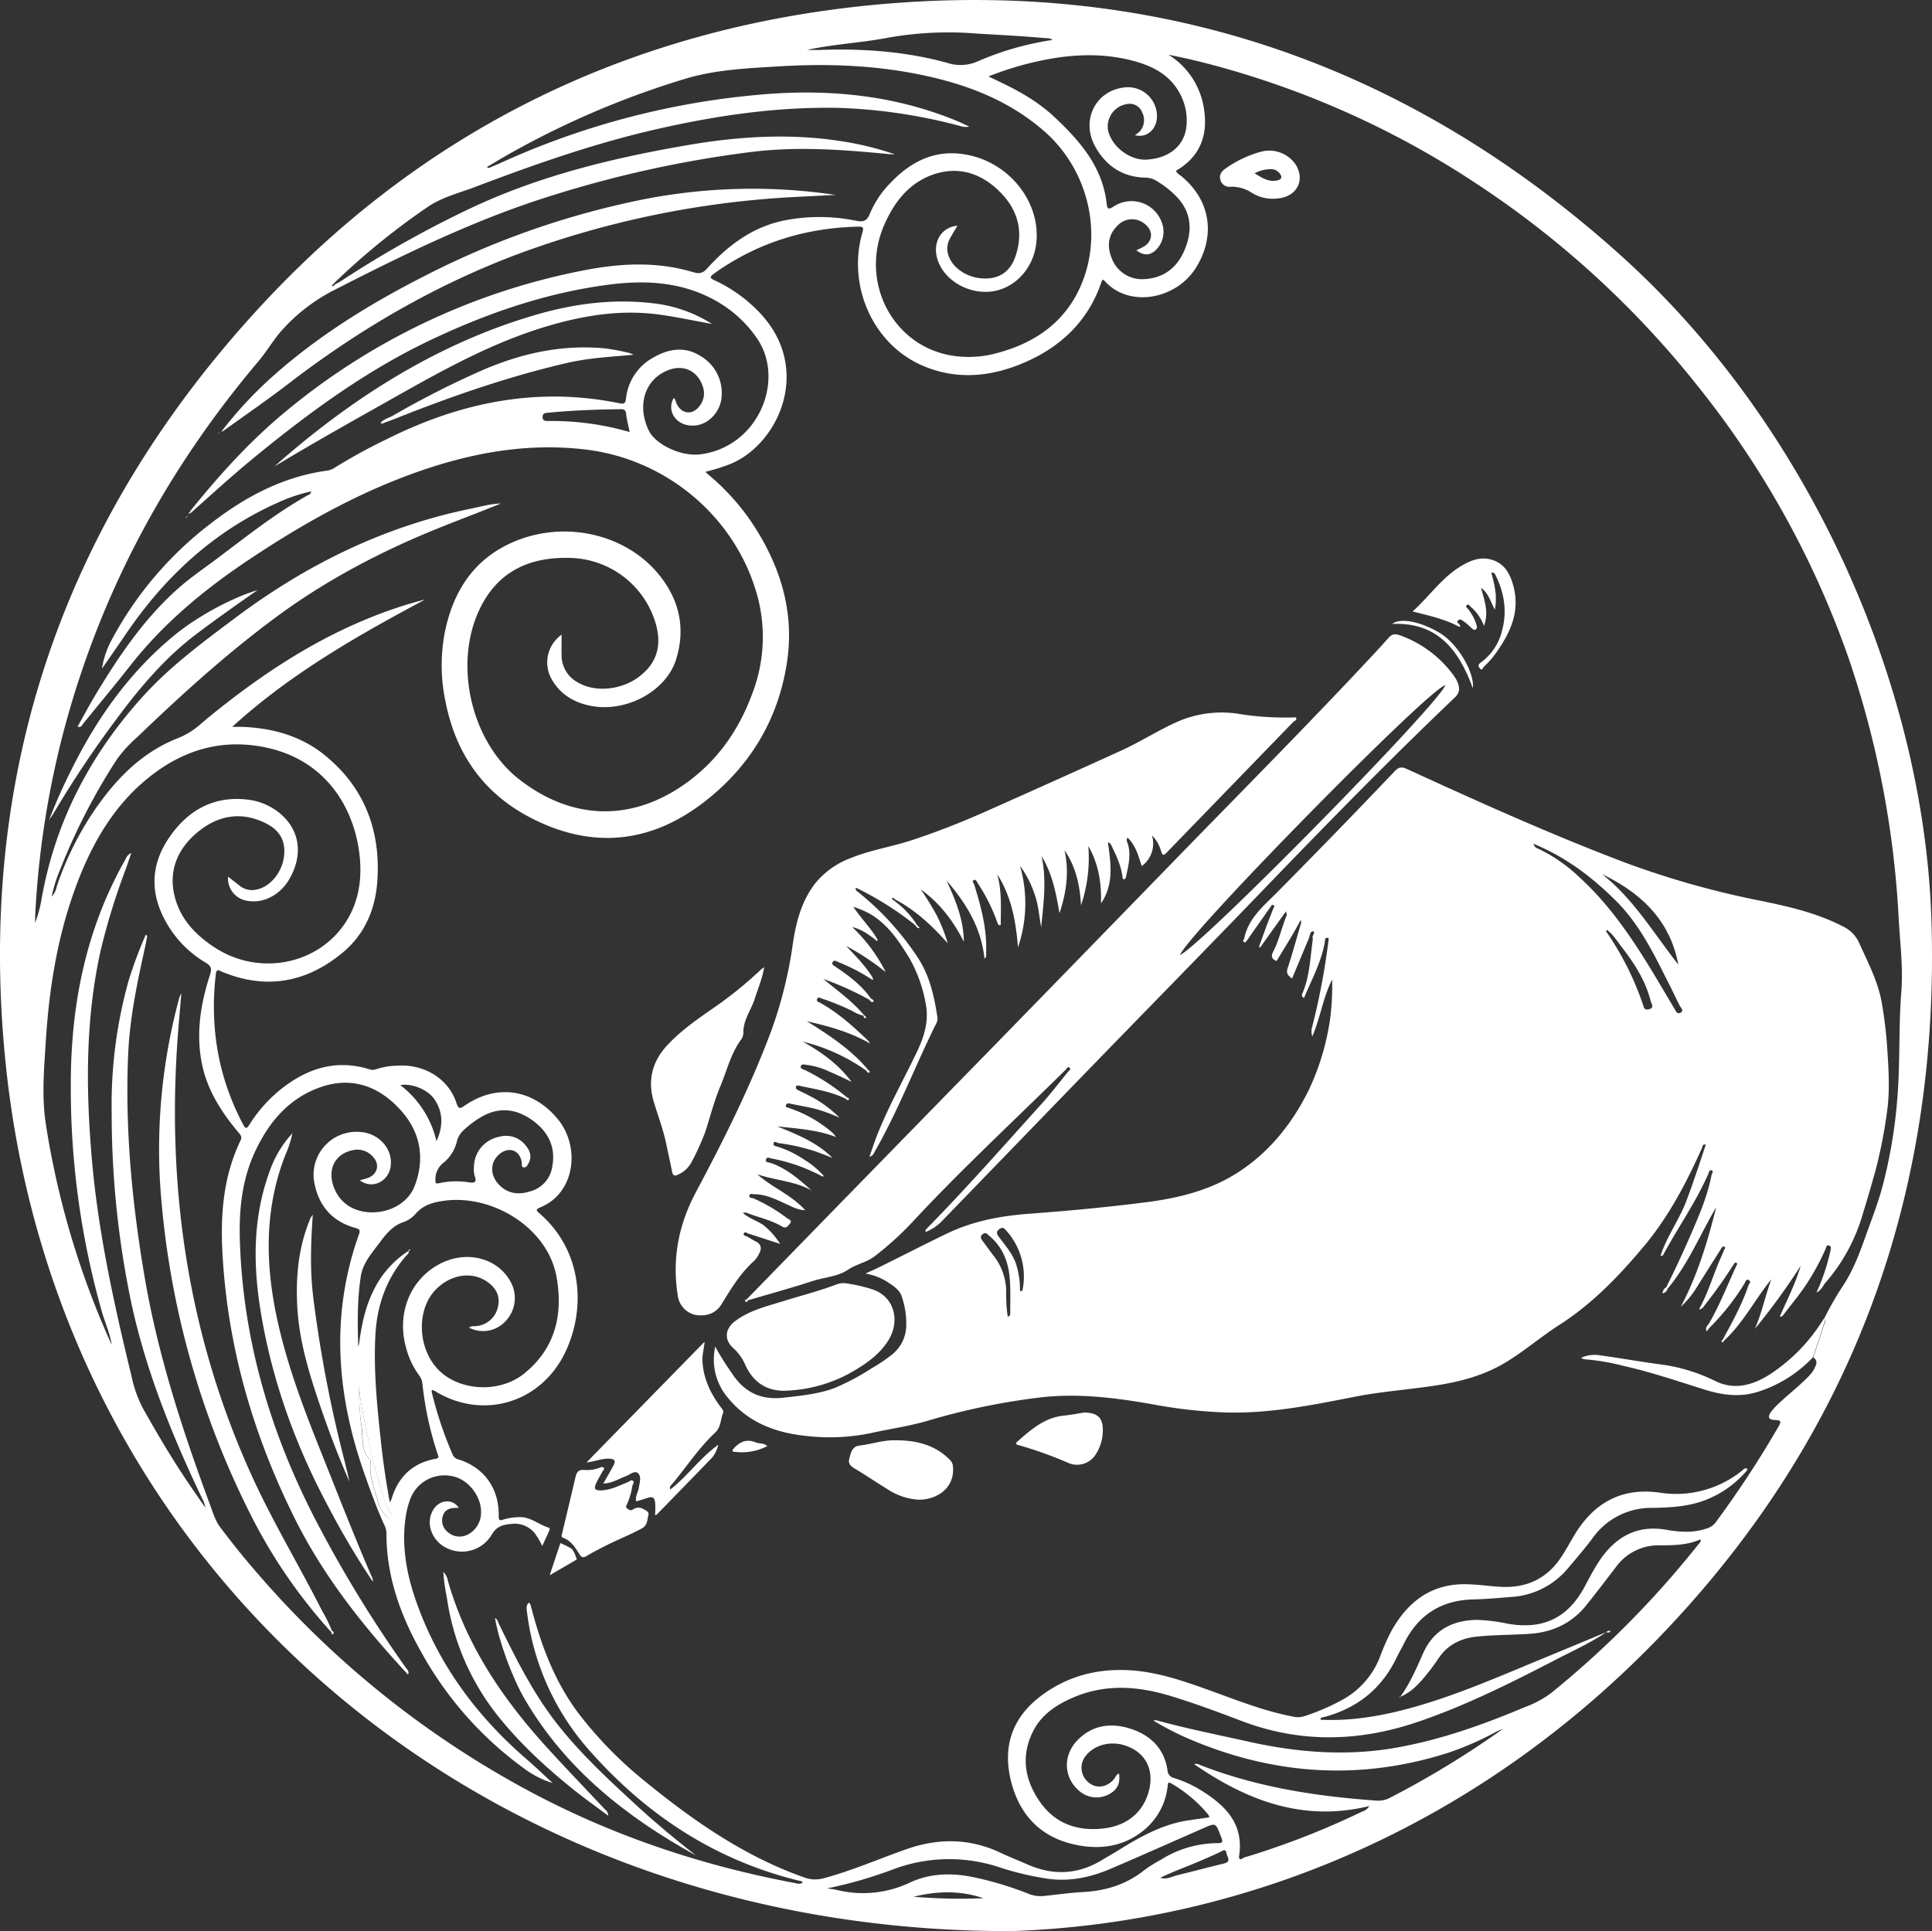 <svg id="Layer_1" class="kiwi" data-name="Layer 1" xmlns="http://www.w3.org/2000/svg" fill="#fff" viewBox="0 0 600.13 599.91">
    <rect x="0" y="0" width="600.13" height="599.91" fill="#333333" stroke="none"/>
    <title>sigla</title>
    <path d="M305.52,600.09C139.8,600.6,9.06,487.53-7.14,330.77c-9.35-90.54,18.21-169.95,80-236.36C125.7,37.67,192.28,6.88,269.41,1.1c86-6.44,161.14,20.9,225.08,78.38,58.92,53,94.3,133.87,96.55,206.75,2.61,84.62-24.18,158.76-82.35,220.26C450.34,568.2,377.07,597.57,305.52,600.09ZM94.15,88.81c.52.53.71,0,1-.3.6-.34,1.23-.65,1.81-1a334.52,334.52,0,0,1,40.12-22.56C159,54.58,182.39,49,206.19,45c15.79-2.62,31.66-3.42,47.56-.75a93.05,93.05,0,0,1,15.31,3.87c-1.29,0-2.55-.14-3.82-.26-13.47-1.29-27-2.16-40.47-.52a351,351,0,0,0-63,13.82c-23.17,7.27-44.92,17.9-66.5,28.93a55.67,55.67,0,0,0-17,13.11c-2.55,3-4.47,6.34-7,9.31-28.13,33.3-48.45,70.78-59.9,112.91a279.76,279.76,0,0,0-9.37,59.44c0,.68,0,1.36,0,2a39.93,39.93,0,0,0,2-7.44c4.25-24.11,15.22-44.95,31.51-62.94,8.42-9.3,18.56-16.8,28.59-24.31,22-16.5,46.22-28.48,73.36-34,3-.62,6.05-1.5,9.2-1.58-5.7,2.33-11.45,4.51-17.16,6.77-18.38,7.25-35.82,16.21-51.82,27.91C62,202.77,47.66,215.76,33.68,229.2a40.37,40.37,0,0,0-6.29,6.87,190.89,190.89,0,0,0-17.57,34.1,44.39,44.39,0,0,0-2.68,8.52,6,6,0,0,0,1.53-3A97.08,97.08,0,0,1,20.35,252C27,242.3,34.92,234.05,46.07,229.6a23.84,23.84,0,0,0,7.33-4.49c1-.85,1.93-1.66,2.92-2.46,14.79-12,30.46-22.59,48.14-29.94a132,132,0,0,1,18.69-6.3c-21.05,11.25-41.76,23-59.94,39.57,1.42,0,2.25,0,3.08,0,9.6.36,18.55,2.88,26,9.07,12.12,10,17.07,23.32,16,38.84-.61,8.8-3.94,16.6-10.86,22.3-11.2,9.24-23.68,11.52-37.31,5.9-.91-.38-1.79-1.16-2,.69-1.92,16.51.73,32.16,8.57,46.88.67,1.25,1.06,1.16,1.79,0a44.48,44.48,0,0,1,9.81-11.07c8.17-6.53,17.17-9.42,27.54-6.24a3,3,0,0,0,2.07,0,21.83,21.83,0,0,1,6.25-1.1c8.58-.69,16.28,4,18.72,11.61.66,2,1.19,1.72,2.6.75,10-6.84,21.2-5.11,28.92,4.28,7,8.56,5.43,23-5.62,27.43-1.6.65-.86,1.15-.09,1.82,13.25,11.46,14.52,29.41,8,43.09-7.58,15.89-25.78,21.25-40.65,12a4,4,0,0,0-.74-.25c-.07.23-.16.38-.14.5a117.73,117.73,0,0,0,6.5,19.5,2.57,2.57,0,0,0,1.82,1.57c8,2.51,12.67,9,12.52,17.57,0,1.18.17,1.57,1.37,1.14a17.25,17.25,0,0,1,4.8-.76c3.65-.24,6.27,2.38,9.5,3.29.11,0,.2.54.11.74-.69,1.58-1.43,3.13-2.26,4.94a21.12,21.12,0,0,0-2.4-4.07,8,8,0,0,0-7.21-2.8c-2.53.21-4.57.74-6.08,3.33a10.7,10.7,0,0,1-13.14,4.53c-5.42-2-7.79-8.28-4.79-12.61,2-2.9,6-3.05,7.69-.22-2.1-.08-4.16.09-4.92,2.42a4.52,4.52,0,0,0,1.42,5,5.54,5.54,0,0,0,6.32.85,7.65,7.65,0,0,0,4.1-6.75c.2-5.09-4-10.42-8.81-11.35a11.32,11.32,0,0,0-13.18,7.1,27,27,0,0,0-1.39,5.33c-1.35,9,.19,17.67,3.12,26.11,6.82,19.6,18.69,35.73,34.3,49.25,2.81,2.42,5.48,5,8.22,7.51a28.4,28.4,0,0,1-8.49-4.24,111,111,0,0,1-32.21-36.19c-6.54-11.55-11-23.76-10.93-37.26a6.78,6.78,0,0,0-.83-2.83c-2.32-5.17-4.23-10.49-6.11-15.84-8.61-24.58-10.49-49.3-1.56-74.24.53-1.47-.31-1.62-1.34-1.91-6.86-1.94-11-6.57-12.45-13.42a13.34,13.34,0,0,1,14.27-16.33c5.49.41,9.8,5,9.36,10.11a6.45,6.45,0,0,1-3.66,5.61,5.65,5.65,0,0,1-5.94-.72c.92-.26,1.67-.43,2.39-.69,3.18-1.13,3.92-4.31,1.57-6.73a6.42,6.42,0,0,0-6.41-1.88c-5.2,1.19-7.58,5.71-5.8,11,1.7,5.05,5.84,8,11.43,8.25,6.17.24,11.88-3,13.87-8.26,3.27-8.67,1.7-16.77-4.43-23.53-6.44-7.11-14.64-10.38-24.16-7.31C81,341,74.46,348.79,70.09,358.41c-3.85,8.49-4.77,17.59-4.51,26.79.88,30.4,9.11,58.89,22.86,85.86a388.33,388.33,0,0,0,28.65,47.14c.43.61,1.2,1.16.73,2.22l-1.65-1.81c-13-14.16-24.81-29.25-33.46-46.57-13.08-26.23-21.08-53.85-22.56-83.21-.6-11.85.41-23.5,5.67-34.4.53-1.12,0-1.66-.61-2.38-5.54-6.58-10.07-13.7-11.59-22.35-1.6-9.09-.15-17.92,2.65-26.56.58-1.79.6-2.79-1.25-3.88a33.73,33.73,0,0,1-12.24-12.41c-5.15-9-5-17.92.83-26.44,5.9-8.71,14.18-13.2,24.86-11.77,9.62,1.29,19.84,10.86,12.8,24.09C78.43,278.06,73,281,67.81,280a7,7,0,0,1-5.89-7.47c1.3,1,2.57,2,3.86,3a6.14,6.14,0,0,0,5.27.92c4-.91,7.5-5.14,8.2-9.9s-1-8.17-5.2-10.4c-7.27-3.82-14.38-3-20.73,1.86s-10,11.68-8.11,20.08c1.59,7.25,6.38,12.35,12.4,16.33,13.63,9,31.92,5.66,40.67-7.48,4.35-6.55,5.36-13.92,4.43-21.59-1.73-14.19-10.37-29.24-29.5-33.06C58.45,229.36,45.91,234,35,243.64c-10,8.9-16.19,20.45-20.69,32.89-5.51,15.22-8,31.06-9,47.16-.54,8.54-1.32,17.17,0,25.64A264,264,0,0,0,25.79,418c-.55-3.53-2-6.75-3-10.11a254.28,254.28,0,0,1-9.72-70.22c-.07-24.91,4.56-48.69,17-70.56a3.23,3.23,0,0,1,1.79-1.93c-.61,1.78-1.11,3.28-1.64,4.77a210.21,210.21,0,0,0-7.84,25.34c-4.82,21.59-4.64,43.44-2.74,65.29,2,22.7,6.89,44.89,12.27,67a38.74,38.74,0,0,0,3.51,10c4.29,7.66,8.75,15.22,13.63,22.51,1.91,2.85,3.88,5.65,5.83,8.47a9.16,9.16,0,0,0-.92-2.67c-9.29-19.46-17.39-39.38-22-60.52a286.75,286.75,0,0,1-6.19-59.45A143,143,0,0,1,31,304.94a132.65,132.65,0,0,1,5.37-14.41c.26.24.45.34.44.41-.19,1.09-.39,2.19-.63,3.27-2.44,11.07-4.8,22.14-5.29,33.52-1,23,1.18,45.84,5,68.49,4.11,24.51,11.79,48.08,20.4,71.34.91,2.45,1.62,5,3.24,7.12Q65,482,71,488.89a296.11,296.11,0,0,0,80.6,65.61c27.16,15.12,56.15,25,86.63,30.71a2.7,2.7,0,0,0,2.17-.14c-.27-.62-.75-.54-1.12-.63-25.67-6.29-46.76-20-64.28-39.54a79.15,79.15,0,0,1-20.23-44c-.12-1-.35-2,.63-2.89a3.93,3.93,0,0,1,.45.7c.18.54.32,1.09.46,1.63,3.1,11.65,7.34,22.76,14.74,32.46a125,125,0,0,0,20.68,21c14.94,12.17,30.65,23.07,49,29.56a9.8,9.8,0,0,0,6.15.33c8.85-2.36,17.22-6.06,25.83-9.07,10-3.48,19.7-3.38,29.31,1.2,2.62,1.25,5.34,2.28,8,3.47,8,3.59,15.79,3.33,23.35-1.27,1.63-1,3.31-1.91,4.93-2.92,6.82-4.25,13.77-8.18,21.88-9.41,2.16-.32,4.32-.62,6.53-.93a3,3,0,0,0-.21-.73A42.75,42.75,0,0,0,355,554.27c-1.33-.81-1.14.29-1.24,1a20.51,20.51,0,0,1-6.55,12.77c-6.11,5.46-13.4,6.85-21.22,5.39-11.18-2.08-18.11-9-20.85-19.87s.41-19.91,9.44-26.65c8.16-6.09,17.5-8.46,27.59-7.84,8.58.53,16.61,3.34,24.62,6.22,8.45,3.05,16.8,6.4,25.67,8.11a6.83,6.83,0,0,0,3.56,0,67.78,67.78,0,0,0,12.07-5.19,25.74,25.74,0,0,0,11.57-13.11,68.37,68.37,0,0,1,3.67-8.35c5.08-9,12.31-14.61,23.18-14.42,3.55.06,7.05.59,10.58.8,8.3.5,14.76-2.64,19.24-9.67,1.29-2,2.46-4.14,3.69-6.21,6-10.13,14.72-15.08,26.62-13.37A32.64,32.64,0,0,0,532,457.21c.51-.38.94-1.13,1.8-.8,0,.17.07.32,0,.43a2,2,0,0,1-.38.5,32,32,0,0,1-13.55,9.19c-5,1.72-10.28,2-15.51,2.08a22.33,22.33,0,0,0-18.58,9.4c-2.38,3.17-4.95,6.19-7.52,9.21a24.88,24.88,0,0,1-17.65,9.06c-3.95.31-7.9.68-11.86.77-9.95.23-17.09,4.76-21.53,13.64-.72,1.45-1.56,2.86-2.26,4.32-4.6,9.7-12.18,15.78-22.48,18.56-.46.12-1.19,0-1.23.86,10.48.49,20.59-1.45,30.56-4.37,12.73-3.73,24.86-9,37.1-14.08,7.05-2.89,14.07-5.83,21.11-8.75h0c-4.73,3.23-9.95,5.59-15,8.2-14.15,7.31-28.34,14.5-43.48,19.65-18.35,6.25-36.57,6.66-54.85-.29-7.34-2.79-14.7-5.54-22.23-7.81-10.11-3.05-20.16-3.72-30.1.58-5.18,2.23-9.8,5.3-12.39,10.48-3.79,7.55-2.65,14.93,2,21.69,4.78,7,11.83,9.44,20,8.46,7.71-.92,12.77-5.6,14.2-12.59,1.29-6.34-1.75-11.42-7.94-13.27-4.59-1.37-9.53.08-12.06,3.53a5.86,5.86,0,0,0,1.35,8.28c2.36,1.81,5.64,1.2,7.67-1.37.43-.54.62-1.38,1.5-1.6.4,3.16-.54,5-3.14,6.42a8.17,8.17,0,0,1-9.3-1.11c-4.79-4.09-5.06-10.92-.52-15.64s10.35-5.59,16.45-3.64c6.25,2,10.48,6.08,11.55,12.81a2.6,2.6,0,0,0,2,2.52,36.27,36.27,0,0,1,8.48,3.86c7.48,4.64,13.24,10.33,11.79,20.21-.16,1.12.2,1.5,1.27.79a4.22,4.22,0,0,1,1.19-.43,250.35,250.35,0,0,0,35.73-14,3.67,3.67,0,0,0,2.22-1.71c-20.55,5-37.92-1.69-54.39-13a1.9,1.9,0,0,1,1.69.18c17.65,6.93,36.12,9.79,54.91,11.12a7.63,7.63,0,0,0,4.27-.9A287.09,287.09,0,0,0,458.31,537V537l0,.09c-.9.39-1.83.73-2.7,1.19a92.11,92.11,0,0,1-14.77,6.44c-26.64,8.49-52.86,7-78.64-3.59a91.69,91.69,0,0,1-12.84-6.44,1.71,1.71,0,0,1,1-.07c9.42,2.58,19,4.49,28.52,6.61,15.21,3.39,30.5,4.6,45.93,1.87,14-2.47,27.19-7.22,40.19-12.7a31.58,31.58,0,0,0,7.82-4.2,296.94,296.94,0,0,0,45.91-46.37c.28-.35.79-.62.56-1.44-4.12,1.85-8.52,1.84-12.89,1.86a16.24,16.24,0,0,0-13.33,6.7c-3.09,4-6.1,8-9.24,11.9-4.57,5.7-10.62,8.46-17.86,8.91-5.37.33-10.75.29-16.11.84-5,.51-9.07,2.48-11.93,6.75a69.29,69.29,0,0,1-4.19,5.61c-2.15,2.61-4.47,5-7.7,6.35l0,0c3-4.13,5-8.79,7.06-13.45,3.17-7.2,9.06-10.35,16.76-10.45a53.5,53.5,0,0,1,9.68,1.21c11,1.89,18.71-1.92,23.89-11.74,1.29-2.44,2.58-4.89,4.06-7.21,5-7.78,11.71-11.91,21.28-10.24,4.14.72,8.3,1,12.39-.4a5.31,5.31,0,0,0,2.77-1.82,312.36,312.36,0,0,0,19.68-30c1-1.66.34-1.84-1.12-1.89-7.65-.26,9.83-11.18,12.06-15.76.53-1.09,1.51-2.59-.24-3.7,1.12-3.33,2.27-6.65,3.32-10,.18-.56.92-1.25,0-1.88a99.09,99.09,0,0,1,5.43-9.6c3.24-4.71,5.34-10,7.28-15.47s4.09-10.87,5.57-16.45a155.64,155.64,0,0,0,4.63-28.4c.78-10.58.3-21.2,1.14-31.79.59-7.52-.38-15-.81-22.56A297.87,297.87,0,0,0,565.43,205a285.39,285.39,0,0,0-47.07-85,293.88,293.88,0,0,0-69-63,278.19,278.19,0,0,0-81.13-36.52c-2.39-.64-4.8-1.24-7.21-1.81s-4.65-1-7-1.53A24,24,0,0,1,365.2,35c1,7.9-1.81,14.16-8.83,18.22.34.85,1,1.16,1.55,1.59,9.13,7.4,10.89,18.48,4.69,28.48S341.51,96,334,87.2c-.07-.08-.26-.06-.43-.09a2.62,2.62,0,0,0-.3.51c-4,12-12.37,20.12-23.79,25.09-10.39,4.52-21.1,5.64-31.76,1.08-15.4-6.59-23.52-24.7-18.78-41.3.4-1.38.48-2-1.32-1.91-16.38.39-31.35,5-44.73,14.57-1.34,1-1.47,1.36.16,2.11a45.5,45.5,0,0,1,13.75,9.79c16.79,17.31,6.4,40.81-8.64,47.18a59.14,59.14,0,0,1-8,2.52c.5.44.8.72,1.11,1a71.05,71.05,0,0,1,15.17,17.62c7.66,12.56,11.36,26.07,9.06,40.79-2.8,18-11.79,32.58-26.14,43.5-16.56,12.6-34.59,14.25-53.24,4.67-14.73-7.57-23.38-19.78-26.61-36a54,54,0,0,1,0-22.95c3-13.21,10.18-23,23.35-27.75,15.26-5.47,32.87-1.11,42.78,10.91,6.4,7.77,8.5,16.71,5.46,26.47-3.11,10-15.7,16.66-26.68,14.41-5.18-1.06-9.34-3.6-12-8.28a10.54,10.54,0,0,1,3.11-13.79c0,2.36-.07,4.52,0,6.68a9.47,9.47,0,0,0,5,8.12c5.44,3.27,13.84,2.41,19.38-2,5.29-4.17,6.85-9.59,4.77-16.55a28.35,28.35,0,0,0-26.87-20.11c-11.36-.25-20.92,3.52-26.75,14-9.63,17.26-4.2,42.9,11.55,55,16,12.31,34.06,13,50.59,1.67,10.22-7,17.19-16.71,21.48-28.31a49,49,0,0,0,1.81-30c-6.44-24.49-27.86-42.9-53.31-46-16.35-2-32.2.39-47.73,5.34-20.4,6.52-38.92,16.78-56.67,28.6-13.88,9.24-26.61,19.69-37,32.86C27,212.76,21.93,218.8,17,224.89c-.43.53-.71,1.45-1.82,1,1.87-3.32,3.61-6.61,5.53-9.8,7.22-12,15-23.55,25.51-32.93,4-3.58,8.49-6.59,12.78-9.83,9-6.78,17.8-13.75,27.64-19.28.43-.23,1-.34,1.08-1.21a50.2,50.2,0,0,0-9.94,3.3c-20,8.83-35.42,23.06-47.6,41-2.44,3.6-4.94,7.17-7.42,10.75a27.35,27.35,0,0,1,3.16-9.21A111.41,111.41,0,0,1,56.2,163.07c10.87-8.47,22.74-14.85,36.64-16.72a6,6,0,0,0,2.51-1.08,177.39,177.39,0,0,1,16-8.73c22.9-11.44,46.8-16.31,72.24-11.07,1.49.31,1.78-.15,1.95-1.51a16.4,16.4,0,0,1,8.53-12.74c4.77-2.74,9.8-3.53,14.68-.4a13.27,13.27,0,0,1,6.48,12.57c-.28,4.74-4.18,8.83-8.64,9-5.56.21-8.53-4.6-6.24-8.56.64.44.64,1.22.93,1.81,1.61,3.25,4.94,3.56,7.12.64a6.3,6.3,0,0,0,1-6c-1.6-4.91-6-7-10.79-5.1-7.31,2.85-9.74,11-6,18.74,2,4.2,9.92,8.23,16.22,7.37,17.94-2.44,26.3-23.21,17.33-36.11A37.88,37.88,0,0,0,214,93.93c-10.69-6.22-22.3-6.87-34.18-5.28-19.55,2.6-37.94,9-55.67,17.48-19,9.11-35.95,21.41-52.25,34.65-7.42,6-14.5,12.42-21.61,18.8a1.88,1.88,0,0,0-.25-.24,2.05,2.05,0,0,1,.26-.56C58.92,148.1,68.1,137.87,78.64,129A206.17,206.17,0,0,1,171,84.44c11.81-2.44,23.73-3.25,35.52.32,2,.59,3,.16,4.29-1.27,6.54-7.22,14.12-12.85,23.93-14.84a56.67,56.67,0,0,1,22.36.12c2.32.45,3.33-.06,4.2-2.23a30,30,0,0,1,6.18-9.34c6.73-7.15,14.65-11,24.73-8.79,12.78,2.79,22,14.68,20.8,27-.76,8-6.65,14.47-14.07,15.33s-15.06-3.85-16.79-10.46c-1.34-5.1,1.41-9.52,6.33-10-.78,1.33-1.54,2.58-2.26,3.87a6.51,6.51,0,0,0-.31,5.92c1.6,3.89,6.31,6.67,11.24,6.62,4.53,0,7.73-2.26,9.3-6.72,2.61-7.47,1-14.21-4.39-19.81s-12.22-8.39-20.06-6.1c-8.05,2.36-12.92,8.44-16.18,15.81-7.86,17.79,2.5,37.8,21.05,40.79a33,33,0,0,0,13.69-.74c11.1-2.92,20.21-8.73,25.43-19.23,8.25-16.59,3.59-37.49-10.66-49.86-9.14-7.93-19.82-12.79-31.38-15.83-16.67-4.39-33.66-5.25-50.79-4.22-9.74.59-19.6,1-29,3.8A269.92,269.92,0,0,0,147,49.28c-1.53.88-3,1.81-4.71,2.81.42.16.58.29.67.25,1.15-.48,2.31-1,3.45-1.47a245.35,245.35,0,0,1,79.85-21.22c21.31-2,42.13-.14,62.11,8.11,1.28.53,2.52,1.15,3.78,1.73a4.86,4.86,0,0,1-2.5-.09,167,167,0,0,0-37.9-5.71c-19.66-.42-39,2.5-58,6.91C174.84,45,156.63,51.44,138.56,58.29c-4.83,1.83-10,3.1-14.28,5.94A220.18,220.18,0,0,0,94.83,88.17l-.63.68-.26.23.27,0Zm23.84,300h0c.24.79-.45,1.14-.83,1.57-6.12,7.09-9,15.38-9.48,24.67-.57,10.79.5,21.48,1.64,32.17.68,6.5,1.62,13,2.83,19.63a5.26,5.26,0,0,0,.46-.74c2.06-7,6.51-11.45,13.82-12.75,1.19-.21.8-.84.57-1.54A103.47,103.47,0,0,1,122.29,430a4.89,4.89,0,0,0-1-2.52,25.28,25.28,0,0,1-4.06-8.58c-3.1-10.91,1.48-21.79,11.12-26.41,8.37-4,17.86-1.2,21.61,6.41a10.39,10.39,0,0,1-2.07,11.94,9.41,9.41,0,0,1-11.11,1.77c.67-.58,1.48-.37,2.2-.47a7.53,7.53,0,0,0,6.79-6.08c.72-3.08-.47-5.74-3.46-7.77-4.64-3.14-10.91-2.27-15.53,2.16-6.28,6-6.2,18,.17,24.93s19.19,7.81,27,1.46c9.58-7.76,12.12-18.26,10-30-2.76-15.36-20-25.65-34.8-23.65-3.42.46-6.61,1.27-9,4.11a8.71,8.71,0,0,1-3.65,2.48c-3.24,1.09-5.29,3.47-7.17,6-2.46,3.35-5.49,6.6-6.15,10.76-1.13,7.22-1.06,14.57-.82,21.89a2.78,2.78,0,0,0,.28-1c.74-5.42,1.79-10.76,4.17-15.73A30.34,30.34,0,0,1,118,388.76ZM344.07,77.93l1.72-.84c3.48-1.66,3.8-5.29.65-7.54a6.12,6.12,0,0,0-8.28.77c-2.72,2.63-3.34,6.13-1.78,10a10,10,0,0,0,9.73,6.58c6.35-.19,10.64-3.52,13-9.23s2.15-11.34-2.35-16.19a29.72,29.72,0,0,0-6.47-5.13,6.55,6.55,0,0,0-3.4-1c-7-.13-12.14-3.53-15.52-9.49-4.7-8.26,0-17.66,9.19-18.55a9,9,0,0,1,9.86,9.83c-.43,3.57-3.43,6-6.83,5a7.94,7.94,0,0,0,1.67-1.28,5.39,5.39,0,0,0,.6-5.81,4.16,4.16,0,0,0-3.8-2.64,7.08,7.08,0,0,0-6.81,8.17c1.13,5.17,6.84,9.51,12.07,9.17,7.22-.47,11.85-4.49,12.34-10.74a17.58,17.58,0,0,0-2.2-10c-3.3-6-9-8.61-15.24-10.16-10-2.47-19.94-1.69-29.85.6a99.83,99.83,0,0,0-14.24,4.46c1.25.61,2.11,1,3,1.45,6.39,3,12.49,6.44,17.62,11.29C326.56,44,333.52,52,334.82,63.27c.2,1.74.43,2.18,2.19,1.06a10,10,0,0,1,15.12,5.44,7.92,7.92,0,0,1-2.28,8.32C348.08,79.57,346.29,79.58,344.07,77.93ZM248,586.82c.95.15,1.92.23,2.86.45A34,34,0,0,0,273.75,585c6.13-2.85,12.7-3.06,19.35-1.73a101.51,101.51,0,0,1,17.27,5.16,10.3,10.3,0,0,0,5,.75c4.08-.44,8.16-1,12.25-1.23,7.05-.39,13.43-2.39,19-6.86a42.47,42.47,0,0,1,5-3.13,33.37,33.37,0,0,1,16.85-5.18c2.64,0,2.64-.07,1.7-2.51-1.47-3.8-1.48-3.81-5.12-2.22-9.66,4.23-19.28,8.54-29,12.69-6.41,2.74-13.08,4.12-20.1,3a93.25,93.25,0,0,1-14-3.33,49.43,49.43,0,0,0-33.48.51A132.8,132.8,0,0,1,248,586.82ZM138.26,363.23a17.81,17.81,0,0,1,.2-2.19,9.64,9.64,0,0,1,7.61-7.7,7.75,7.75,0,0,1,8.37,2.77c1.28,1.57,1.9,3.34.89,5.31-.35.68-.77,1.57-1.65,1.4-.71-.14-.44-1.07-.54-1.66-.63-3.63-3.88-4.86-6.78-2.56-3.27,2.6-3.19,7.06.26,10.14,2.78,2.48,6,2.57,9.36,1.48a9.33,9.33,0,0,0,6.64-7.57c1.16-6.1-1.2-10.83-6.05-14.37s-10.19-4.38-15.7-1.28a30.35,30.35,0,0,0-5.63,4.14,7.16,7.16,0,0,0-2.21,3.5,12.33,12.33,0,0,1-4,6.61,6.45,6.45,0,0,0-2.7,5.39c0,1.22.15,1.31,1.17,1.09a25.42,25.42,0,0,1,9.28-.25c1.92.3,2.43-.18,1.73-2A8.87,8.87,0,0,1,138.26,363.23ZM241.72,15.68c1.41,0,2.83.05,4.24,0,13.29-.47,26.45.48,39.3,4a13.13,13.13,0,0,0,9.66-.51,92.41,92.41,0,0,1,23.14-6.6,3.39,3.39,0,0,0-2.16-.54c-7.1-.65-14.24-1-21.35-1.43a107.61,107.61,0,0,0-27.62,1.28C258.63,13.49,250.1,13.85,241.72,15.68ZM186.67,134.39c-.42-2.09-.91-3.85-1.1-5.64-.14-1.26-.7-1.47-1.78-1.46-7.55.09-15.09.38-22.61,1.12-.81.08-1.53.13-1.55,1.26,0,1.31.84,1.29,1.7,1.29A86.88,86.88,0,0,1,186.67,134.39Zm-60,220.27c2-4.41,2.17-8.75-.57-12.87-2-3.07-6.92-5.11-10.7-4.53A30.5,30.5,0,0,1,126.65,354.66Zm-24.23,75.63c.27,4.26.26,8.57.9,12.77.56,3.58-.33,7.6,2.66,10.61.19.19.14.68.11,1-.36,4.2,1.23,8.05,2.35,11.95a10.57,10.57,0,0,0,2.58,4.54c.29.29.58.75,1,.56s.29-.86.35-1.32c.15-1-1-1.24-1.28-2.07-1.68-5.89-3.7-11.72-5-17.7C104.74,444,103.27,437.21,102.42,430.29ZM351.49,583.5c2.08.67,3.61-.37,5.24-.76,4.86-1.18,9.69-2.48,14.55-3.65,2.38-.58,1-2,.8-3.11-.27-1.73-1.27-.78-2-.45-4.28,2-8.63,3.82-13,5.54C355.24,581.78,353.48,582.62,351.49,583.5Zm-54.94,6.38c-7.19-2.47-14.43-2.26-21.69-.46A174.45,174.45,0,0,0,296.55,589.88Z"
          transform="translate(8.92 -0.17)"/>
    <path d="M554.23,421.82a40,40,0,0,1-17.31,10.8c-5.51,1.69-10.91.93-16.2-.71-8.44-2.63-16.8-5.51-25.44-7.43a67.37,67.37,0,0,0-11.64-2,3.08,3.08,0,0,1-1.43-.48,10,10,0,0,1,6-.76c6.49.88,12.95,2.07,19.44,2.9a54,54,0,0,1,16.39,5.14c6.11,2.91,11.79,1.09,17.1-2.33a54.66,54.66,0,0,0,16.41-17.06c.89.63.15,1.32,0,1.88C556.5,415.17,555.35,418.49,554.23,421.82Z"
          transform="translate(8.92 -0.17)"/>
    <path d="M102.42,430.29c.85,6.92,2.32,13.66,3.75,20.37,1.27,6,3.29,11.81,5,17.7.24.83,1.43,1,1.28,2.07-.06.46.24,1.07-.35,1.32s-.76-.27-1-.56a10.57,10.57,0,0,1-2.58-4.54c-1.12-3.9-2.71-7.75-2.35-11.95,0-.35.08-.84-.11-1-3-3-2.1-7-2.66-10.61C102.68,438.86,102.69,434.55,102.42,430.29Z"
          transform="translate(8.92 -0.17)"/>
    <path d="M526.2,416.35c3-5.48,6-10.93,8-16.86.18-.52,1-1.16.12-1.63s-1.05.5-1.33,1a73.18,73.18,0,0,1-10.85,13.75c-.34.33-.52.83-.95,1.1-.52-1.23.38-1.74.78-2.44,3.33-5.72,5.69-11.88,8.46-17.86.14-.29.46-.68.06-.93s-.67.16-.91.51a147.5,147.5,0,0,1-8.9,12.56c-.35.43-.56,1-1.16,1.18l-.42-.29c2.55-4.71,4.06-9.85,6.15-14.75.47-1.1,1-2.19,1.41-3.29.12-.28.57-.6.1-.88s-.71.06-1,.46c-2.39,3.82-4.81,7.61-7.2,11.43a29.86,29.86,0,0,1-5.39,6.75c5.16-9.79,8.35-20.25,11-30.94-5,8.48-8.73,17.76-15.16,25.39l-.39-.49c2.61-5.12,5-10.33,7.32-15.6,2.74-6.31,5.51-12.6,6.81-19.4.08-.45.83-1.11-.11-1.39-.64-.19-.69.58-.86,1-3.89,8.93-9.56,16.86-14.13,25.41,0,.09-.25.09-.8.26,2-6.16,5.81-11.23,8-17s4.13-11.69,6.1-17.62c-1.1-.22-1,.55-1.18,1C515,367.45,509.57,377.87,502,387c-7.81,9.38-16.22,18.17-26.64,24.83-5.85,3.75-11.1,8.38-17.13,11.91-6.45,3.78-13.47,5.63-20.8,6.79-8.44,1.33-17,1.89-25.37,3.53-13.63,2.67-27.28,5.45-41.31,4.87a152.85,152.85,0,0,1-20.81-2.34c-11.78-2.12-23.61-3.68-35.59-2.3a210,210,0,0,0-35.14,7.27c-5.72,1.69-11.7,2.5-17.53,3.8a62.34,62.34,0,0,1-19.21,1c-9.75-.86-18.6-3.91-25.12-11.75a18.4,18.4,0,0,1-4.1-16.1,80.62,80.62,0,0,0,5.1,8.16c3.78,5.89,8.91,8.54,16.09,7.71,5.39-.62,10.73-1.09,15.87-3A75.48,75.48,0,0,0,262,425.15a48.17,48.17,0,0,0,6.13-4.15,11.68,11.68,0,0,0,4.46-9.19,25.78,25.78,0,0,0-1.42-8.92c-.63-1.9-2.39-3.15-4.06-4.21a17.84,17.84,0,0,0-7.22-2.85c1.7-.78,3.41-1.54,5.08-2.37,6.8-3.37,13.54-6.85,20.38-10.13,8.08-3.87,16.7-5.46,25.63-6.11,11.91-.88,23.82-2,35.67-3.5,10.31-1.29,20.42-3.71,29.28-9.52,9.67-6.35,16.61-15.11,21.7-25.42a77.32,77.32,0,0,0,6.62-22.1,80.82,80.82,0,0,0,.63-12.19c-2.81,5.45-3.59,11.63-6.15,17.64a4.6,4.6,0,0,1-.06-2.91,218.27,218.27,0,0,0,5.06-26.71c.05-.42.25-1-.34-1-.81-.05-.68.69-.77,1.23-1.06,6.22-4.08,11.7-6.48,17.45-.88-.44-.66-1-.44-1.52,2.22-5.29,2.38-11,3.15-16.54a.75.75,0,0,0,0-.42c-.35-.81,1-2,.11-2.19s-1,1.39-1.33,2.22c-1.72,4.06-3.41,8.14-5.2,12.43-1.16-.92-1.92-1.52-1.39-3.15,1.52-4.65,2.81-9.38,4.18-14.09a1.16,1.16,0,0,0-.14-.89c-2.29,4.37-4.93,8.49-7.46,12.67-1.65-.61-1.75-1.61-1-3,1.82-3.58,2.62-7.54,4.16-11.23.07-.15-.07-.4-.23-1.2l-8.05,11.24-.36-.17c.73-2,1.43-4,2.17-6s1.5-3.93,2.27-5.89c.14-.37.61-.78.06-1.08s-.71.25-.95.6l-6.44,9.16c-.28.41-.54.83-.85,1.21s-.51.81-1,.4.08-.6.14-.91c1.22-6.33,6-10.17,10.17-14.38q18.51-18.69,36.64-37.74c1.25-1.31,2.15-1.39,3.76-.65,22.43,10.28,44.92,20.43,68,29.16A273.92,273.92,0,0,0,537.93,280c8.81,1.8,17.57,3.81,25.66,8a10.3,10.3,0,0,1,5,5.12c2.7,6,5.81,11.84,7,18.46a130.81,130.81,0,0,1,1.77,15.13c.41,6.34.78,12.71-.15,19.05a148.18,148.18,0,0,1-3.67,18.49q-1.91,6.84-4,13.64a56.07,56.07,0,0,1-11.4,20.75c-.8.92-1.17,2.24-2.83,3.09a62.28,62.28,0,0,0,3.62-10c.29-1.08.58-2.17.79-3.27.1-.54.16-1.24-.59-1.38s-.76.58-.94,1a75,75,0,0,1-5.46,10.24c-2.3,3.65-5.11,6.91-7.7,10.35a1.06,1.06,0,0,1-1.1.51c2.28-5.22,4.88-10.27,6.48-15.74A206.24,206.24,0,0,1,536.19,413c2.18-5,3.24-10.31,5.12-15.42-5.1,6.3-8.78,13.65-14.8,19.19Zm-58.75-154a1.88,1.88,0,0,0,1.3,1.41,49,49,0,0,1,13,9c8.68,7.91,15.33,17.45,21.45,27.38,2.7,4.38,5.27,8.85,7.93,13.26.45.74.89,2,2,1.36s.09-1.45-.28-2.17c-1-1.88-1.84-3.79-2.79-5.66-4.77-9.42-9.18-19-16.8-26.68C485.79,272.76,477.57,266.49,467.45,262.31Zm21.43,9.5c9.76,7.76,16,18.43,23.53,28C509.85,286.11,500.92,277.65,488.88,271.81Zm1.3,17.18c-.08.33-.19.51-.14.59A90.68,90.68,0,0,1,501.67,313c.23.74.77.9,1.5.73,2-.45.87-1.72.64-2.62-1.62-6.41-5.16-11.8-9.13-16.93C493.32,292.41,492.11,290.43,490.18,289ZM304.11,409.25c.8-.32.77-.72.77-1.05,0-3.67.15-7.37-.16-11-.44-5.12-2.25-9.71-6.37-13.12-.57-.47-1.06-1.25-2-.52s-.57,1.45,0,2.19c1.06,1.41,2.08,2.84,3.15,4.25a18.36,18.36,0,0,1,4.13,11A49.82,49.82,0,0,0,304.11,409.25Zm3.8-8,.53,0c.09-.1.23-.19.26-.31a21.25,21.25,0,0,0-4.9-18.29c-.54-.64-1.13-1.53-2.28-.65s-.8,1.55-.12,2.47c2.09,2.81,4.46,5.46,5.46,8.92A25.79,25.79,0,0,1,307.91,401.24Z"
          transform="translate(8.92 -0.17)"/>
    <path d="M253.67,341.46c-4.54-2.22-9.5-2.95-14.36-4-.4-.08-.89-.2-1,.37s.28.77.65,1c1.06.55,2.16,1,3.21,1.58a36.41,36.41,0,0,1,9.7,7,48.6,48.6,0,0,0-8.44-3c-2.34-.48-4.69-.91-7-1.4-.54-.11-1.05-.1-1.22.48-.21.73.51.73.92.88a40.33,40.33,0,0,1,13.18,7.38,7.73,7.73,0,0,1,1.44,1.64c-5.87-2.25-12.05-2.61-18.24-3.3,6.15,2.52,12.32,4.94,17.16,9.8-1.89-.72-3.75-1.52-5.68-2.14a61.6,61.6,0,0,0-11.08-2.46c-.5-.06-1.34-.9-1.56.15-.17.8.87.81,1.38,1a32.37,32.37,0,0,1,8.3,4.08,26.63,26.63,0,0,1,5.81,4.82l-.28.33a54.67,54.67,0,0,0-15.62-5.56c-.67-.11-1.57-.64-1.89.15-.43,1.07.81,1,1.34,1.17,5,1.68,8.87,5.08,12.75,8.55-5.24-2.92-11.25-3.09-16.79-5,4.52,4.11,10.42,6.26,14.84,11.15-2.47-.09-4.2-1.15-6-1.95-3.15-1.43-6.24-3-9.8-3-.53,0-1.35-.34-1.52.29-.25.9.76.8,1.27,1a51.11,51.11,0,0,1,10.52,6.22c.49.38,1.66.52.74,1.67-.68.85-1.19,1.55-2.4.83-3.48-2.06-7.46-2.83-11.17-4.31-.17-.07-.4,0-1,.09,2.1,1.88,4.63,2.47,6.58,3.95a23.36,23.36,0,0,1,5,5.69l-10-3.26c-.41-.13-.94-.71-1.26,0s.39.67.82.88c.94.47,1.82,1.08,2.77,1.55,2,1,2,2.43,1,4.11a7.64,7.64,0,0,1-1.32,1.91c-4.35,3.85-7.29,8.78-10.27,13.64-1.86,3-5,3.69-8,3.24a7.06,7.06,0,0,1-5.53-6c-1.82-11.38.21-22,5.66-32.21,8.67-16.27,16.91-32.78,23.39-50.09a133.89,133.89,0,0,0,6.67-26.89c1-6.78,2.66-13.35,7-18.92a25.74,25.74,0,0,1,10.77-7.74c6.23-2.59,12.92-3.56,19.29-5.67a242.55,242.55,0,0,0,22.77-8.85q21.18-9.41,42.27-19c5.78-2.64,11.15-6.1,16.95-8.73a34.22,34.22,0,0,1,20.36-2.49,92.66,92.66,0,0,0,16.91.94c.39.91-.52,1.06-.89,1.45q-19.54,20.17-39.09,40.35c-1.2,1.24-1.48,1.28-2-.45a11,11,0,0,0-2.77-4.68,8.66,8.66,0,0,1-3.18,9.53c-1.06-3.23-1.87-6.44-4.39-8.82-.56.76-.09,1.34.07,1.88,1.07,3.56.15,7-.6,10.42,0,.24-.32.59-.5.6-.61,0-.53-.52-.58-.91-.44-3.4-1.91-6.43-3.37-9.47a1.79,1.79,0,0,0-1.13-1.1c.9,6.57,1.93,13-2.15,19,.19-6.29-.74-12.29-3.94-17.82a46.3,46.3,0,0,1-2.27,18.43c-.32-6.13-1.57-11.95-5.13-17.15,1.52,6.69.59,13.14-1.55,19.58-1.08-6.14-2.19-12.27-5.58-17.73,1.64,7.39.61,14.72-.11,22.08-.64-3.39-.82-6.82-2-10.09a32,32,0,0,0-4.59-9,42.07,42.07,0,0,1-.62,25.34c-.64-8-2-15.76-6.43-22.66,1.44,5.18,1.11,10.46,1.07,15.7-.78.27-.91-.31-1.05-.75a55.17,55.17,0,0,0-6.2-12.38c-.25-.41-.46-1.06-1-.83-.88.35-.17.93,0,1.39,2.09,6.74,3.94,13.52,3.73,20.68,0,.56,0,1.13,0,1.69,0,.1-.13.19-.52.72-1-9.76-5.79-17.33-11.77-24.31,2.74,6.05,5.29,12.12,5.36,19-3.26-6.41-7.47-12-13.39-16.24a87.81,87.81,0,0,1,4.93,8,50.2,50.2,0,0,1,3.44,8.72c-4.84-5.42-10-10.32-16.49-13.68-.18-.31-.53-.58-.77-.3s.26.44.44.64a27,27,0,0,1,7,7.23l-.48.3a97,97,0,0,0-18.26-11.46c-.14.89.36,1.07.71,1.34a88.38,88.38,0,0,1,18.36,20.09c3.88,5.72,5.3,12.32,6.32,19a3.62,3.62,0,0,1-.61,2.2c-6.5,13.15-11.71,26.92-19.05,39.67a2.06,2.06,0,0,1-1.49,1.29c.87-2.41,1.65-4.86,2.61-7.24,3.51-8.73,8.15-16.93,12.19-25.41,2.31-4.84,3.77-9.79,2.65-15.09a43.82,43.82,0,0,0-5.06-14c-3.14-5.14-6.45-10.13-11.72-13.42a27.7,27.7,0,0,0-5.66-2.47c2.27,3.44,5.23,6.35,7.35,9.89l-.36.4c-2.25-1.66-4.47-3.36-7.34-4a50.42,50.42,0,0,1,10.42,14,77.14,77.14,0,0,0-12.31-8.14c3,3.19,6.07,6.23,8.32,10l-.32.42A60.47,60.47,0,0,0,251.36,299c-.58-.25-1.24-.72-1.64.07s.3,1,.87,1.42c4.11,2.77,8.08,5.71,11,9.85l-.54.38a93,93,0,0,0-14.23-6.42c4.33,3.61,9,6.82,12.86,11.5a12.56,12.56,0,0,1-4-1.63,75.16,75.16,0,0,0-9.36-3.8c-.53-.16-1.07-.67-1.41.13s.45.93.89,1.18c5.55,3.07,10.22,7.26,14.76,11.62a3.27,3.27,0,0,1,.76,1.05c-6.12-3.56-12.81-5.35-19.61-6.93,6.92,4.35,13.67,8.74,18.94,15l-.47.36a57.43,57.43,0,0,0-19.69-9c5.6,3.2,10.82,6.78,15.1,12.46-2.62-1.22-4.72-2.25-6.87-3.16a23.29,23.29,0,0,0-7-2.08c-.66-.06-1.63-.44-1.89.37s.82,1,1.38,1.28A62.74,62.74,0,0,1,254.05,341Z"
          transform="translate(8.92 -0.17)"/>
    <path d="M223.06,403.78q13.53-13.89,27.07-27.79,25.11-25.73,50.23-51.45,29.16-29.91,58.27-59.87c18.65-19.16,37.47-38.15,55.76-57.65,2.66-2.83,5.34-5.66,7.9-8.58,1.11-1.27,2-1.5,3.71-.88a35.25,35.25,0,0,1,16.29,12,11.24,11.24,0,0,1,1.53,2.52c.71,1.71.76,3.25-.82,4.76-20.11,19.17-39.52,39-58.78,59-17.8,18.49-35.77,36.82-53.65,55.23Q306.87,355.54,283.2,380a15.58,15.58,0,0,1-4.49,2.88c-.36-.54,0-.75.21-1,12.25-12.46,23.77-25.58,35.48-38.53,3-3.3,5.69-6.85,8.51-10.3.27-.33,1-.7.39-1.18s-.8.23-1.13.56c-16,15.8-32.52,31.06-47.82,47.54a97.36,97.36,0,0,1-11.43,10.36c-2.5,2-5.76,2.5-8.39,4.27-3.32,2.24-7.34,2.34-11,3.53-6.65,2.16-13.4,4-20.11,6ZM357.62,296.89c7.57-3.86,79.72-77.26,82.42-83.84C435.42,213.59,360,290.28,357.62,296.89Z"
          transform="translate(8.92 -0.17)"/>
    <path d="M235.72,432.18c-5.89.4-10.58-2.15-13.24-8.22a15,15,0,0,0-3.72-5.07c-2.78-2.54-2.45-5.92.57-8.22,4.46-3.4,9.78-4.64,15-6.26,5.6-1.75,11.29-3.19,16.78-5.28a5.72,5.72,0,0,1,2.87-.26,47.59,47.59,0,0,1,8.18,1.89c6.66,2.21,8.81,9.84,4.64,16.17-2.83,4.3-6.93,7.08-11.29,9.58A44.6,44.6,0,0,1,235.72,432.18Z"
          transform="translate(8.92 -0.17)"/>
    <path d="M59.8,134.32a124.38,124.38,0,0,1,16-17.24c14.2-12.66,30.26-22.57,47.15-31.16a260.37,260.37,0,0,1,68.94-24,175.71,175.71,0,0,1,58.73-1.2l-8.44.43c-2.89.15-5.79.27-8.69.48a290.49,290.49,0,0,0-82.07,17.67c-25.29,9.57-48.38,23-69.82,39.37C74.74,124,67.56,128.92,60.5,134A4,4,0,0,1,59.8,134.32Z"
          transform="translate(8.92 -0.17)"/>
    <path d="M93.9,507.13a163.81,163.81,0,0,1-25.38-37.22A267.51,267.51,0,0,1,40.79,367.55a180.29,180.29,0,0,1,5.87-57,6.41,6.41,0,0,1,.74-1.77c-.45,5.65-1,11.3-1.35,17C43.18,371.65,50,415.89,69,458c6.55,14.53,14.83,28.17,22,42.35a48,48,0,0,1,3.18,6.43Z"
          transform="translate(8.92 -0.17)"/>
    <path d="M214.2,449a9.64,9.64,0,0,1-1.93,4q-8.55,8.85-17.14,17.64a1.88,1.88,0,0,1-.57.25c.43-7.77-.72-5.55-5.88-4.32-.35-1.55.65-2.83.85-4.25s.87-3.38-.22-4.43-2.55.43-3.83.89c-2.2.78-4.2,2.19-7,2.27,1.14-2,2.16-3.75,3.12-5.51.83-1.53.4-2.16-1.35-2.22-2.27-.07-4.37.88-7,1.19L209.94,417c-.15,2.1-.72,3.8-.67,5.58.17,5.57,2.39,10.31,5.64,14.66.44.59,1.06,1.17.78,1.86-.83,2-.62,4.43-2.44,6.12-5.27,4.87-9.09,11-13.73,16.38a1,1,0,0,0-.2,1.28C204.64,458.75,208.46,453.15,214.2,449Z"
          transform="translate(8.92 -0.17)"/>
    <path d="M228.45,300.66c-.59,3.61-1.91,6.54-2.85,9.56-1.11,3.61-3.65,6.74-3.61,10.71a3.7,3.7,0,0,1-.71,2.2c-3.2,4.4-4.42,9.69-6.48,14.6-1.89,4.54-3.1,9.31-4.62,14a77.69,77.69,0,0,1-4.36,9.61,8.69,8.69,0,0,1-4,3.68c-1.27.68-1.76.33-2-1-.54-2.76-1.18-5.49-1.74-8.24-.92-4.55-2.59-8.89-3.92-13.32-2-6.8-.46-12.61,4.31-17.7,4.13-4.4,9-7.82,13.94-11.24a122.06,122.06,0,0,0,15.1-12.2A8.23,8.23,0,0,1,228.45,300.66Z"
          transform="translate(8.92 -0.17)"/>
    <path d="M212.24,100.8c-5.74-1-11.41-2.28-17.16-3-11.51-1.43-22.69.37-33.71,3.62-17,5-32.32,13.49-47.6,22.12-12.44,7-24.94,14-37.46,21.54,24.73-21.91,51.42-38.38,80.83-47,12-3.54,24.33-5.2,36.91-3.68A43,43,0,0,1,212.24,100.8Z"
          transform="translate(8.92 -0.17)"/>
    <path d="M106.91,491.58a250.84,250.84,0,0,1-13.67-23c-10.42-19.43-17.84-39.91-21.3-61.72-2.29-14.36-2.22-28.65,2.8-42.54a33.64,33.64,0,0,1,7.16-12.08l0,0a32.77,32.77,0,0,1-2.14,6.64c-6.16,15.67-6.34,31.72-3.22,48,3,15.52,8.57,30.17,14.41,44.76,5.07,12.68,10,25.41,15.42,37.94a3.58,3.58,0,0,1,.53,2Z"
          transform="translate(8.92 -0.17)"/>
    <path d="M178.06,463.17c2.93-.19,5.49-1.53,8.13-2.6.5-.2.93-.83,1.51-.35s-.08,1-.19,1.51a21.93,21.93,0,0,1-1.78,6c-.25.47-.21.8.19,1.08s1,.8,1.71.34A3,3,0,0,1,191,469c.65.41,1.78.81,1.5,1.81-.41,1.47-.22,3.17-2,4.16-3.48,1.91-7.18,3.34-10.72,5.12-2.17,1.09-4.35,2.18-6.43,3.44-1.14.69-1.65.49-2.32-.58-1.26-2-2.53-4.11-4.94-5-.65-.23-.59-.61-.46-1.16q2.13-8.88,4.22-17.76c.33-1.38.84-2.32,2.63-2.21a10.62,10.62,0,0,0,5-.73c.38-.16.86-.33,1.15.1s-.11.64-.29.94c-.66,1.16-1.33,2.31-1.91,3.51C175.4,462.72,175.78,463.27,178.06,463.17Z"
          transform="translate(8.92 -0.17)"/>
    <path d="M276.45,466.06a19.53,19.53,0,0,1-9.85-3.35c-3.37-2.06-6.64-4.29-10-6.3-1.23-.74-2.11-1.5-1.73-3,.47-1.83.86-3.91,3.24-4.17,3.44-.38,6.82-1.55,10.2-1.62,6.63-.13,13.06,1.06,18,6.26a3.08,3.08,0,0,1,.8,2.07C287.64,462.83,281.57,466.16,276.45,466.06Z"
          transform="translate(8.92 -0.17)"/>
    <path d="M454.31,178.07c1,3.62,1.92,7.19,1.12,11.52-1.43-2.7-2.07-5.25-4.31-6.8,1,3.79,2.54,7.49.92,11.81a14.49,14.49,0,0,0-4.06-5.87c-.37-.31-.75-1.14-1.34-.49-.45.48.25.84.53,1.19a15.3,15.3,0,0,1,2.53,4.83c.16.47.26,1.08-.15,1.4-.59.46-1-.09-1.45-.45a21.86,21.86,0,0,0-2.07-1.8c-.59-.38-1.32-1.17-2-.52-1,.88,1,1,.5,2.1-4.46-2.44-9.39-3.53-14.65-4.86,5.35-4.88,9.23-10.67,15.22-14.21,2.7-1.59,5.59-2.77,8.81-2,4.62,1.08,6.39,4.71,7.4,8.83,1.76,7.23-.84,13.43-4.82,19.23a28.59,28.59,0,0,1-4.49,5.33c-.33.29-.49,1.49-1.32.39-.58-.77-.31-1.21.36-1.69a17.16,17.16,0,0,0,6.58-9.79c1.69-6.12.73-12-2.09-17.58C455.32,178.31,455.12,178,454.31,178.07Z"
          transform="translate(8.92 -0.17)"/>
    <path d="M180,564.25c-3.58-2.69-6.83-5-10-7.5-9-7.18-17.44-14.87-24.58-23.92a76.14,76.14,0,0,1-15.55-36.46,60.61,60.61,0,0,1-1.09-7.88,5.19,5.19,0,0,1,1.41,2.69c5.58,19.66,16.59,36.13,30.09,51.1,6.11,6.77,12.46,13.32,18.7,20A2.37,2.37,0,0,1,180,564.25Z"
          transform="translate(8.92 -0.17)"/>
    <path d="M71.07,183.5c-6.35,4.42-12.7,8.91-18.92,13.59-10,7.54-17.91,17-25.28,27A324.8,324.8,0,0,0,7.71,252.85c-.31.54-.69,1.05-1.38,2.07a166.63,166.63,0,0,1,7-15.76c7.94-16,18.12-30.35,32.07-41.75C52.35,191.73,63,185.9,71.07,183.5Z"
          transform="translate(8.92 -0.17)"/>
    <path d="M207.19,576.56c-21.56-11.9-40.4-26.79-53.06-48.43-4-6.81-8.21-18.48-9.29-25.33.82.44.91,1.24,1.21,1.85,5.15,10.56,10.39,21.08,17.6,30.43,7.5,9.74,16.5,18,25.53,26.32,5.79,5.29,11.82,10.3,18,15.13Z"
          transform="translate(8.92 -0.17)"/>
    <path d="M187.87,110.37c-7.25.68-14.09,1-20.79,2.59-18.24,4.23-35.86,10.36-53.23,17.28-1.36.54-2.73,1-4.1,1.55-.08,0-.23-.11-.45-.24,1-1.27,2.63-1.55,3.91-2.3a282.38,282.38,0,0,1,27-13.76c12.37-5.46,25.21-8.38,38.81-7.09a65.65,65.65,0,0,1,7.5,1.42A8.57,8.57,0,0,1,187.87,110.37Z"
          transform="translate(8.92 -0.17)"/>
    <path d="M88.24,377.56c-.62,8.79-.89,17.12.12,25.44a399.19,399.19,0,0,0,9.32,49.35c.67,2.69,1.36,5.37,1.94,8.09-3.73-8.45-6.94-17.09-9.87-25.84-3.17-9.48-5.91-19.05-6.36-29.12-.4-8.71.38-17.24,3.56-25.44.21-.52.41-1.05.64-1.57A8.29,8.29,0,0,1,88.24,377.56Z"
          transform="translate(8.92 -0.17)"/>
    <path d="M327.82,439c4.3,0,6,1.74,5.81,6a13.66,13.66,0,0,1-2.06,6.79,6.85,6.85,0,0,1-8.85,2.77,121.32,121.32,0,0,0-15.25-5.44c-1.13-.29-.83-.72-.24-1.23,4.2-3.67,8.38-7.34,14.3-7.94C323.78,439.71,326,439.29,327.82,439Z"
          transform="translate(8.92 -0.17)"/>
    <path d="M387.18,61.89A12.21,12.21,0,0,1,379.83,60a11.37,11.37,0,0,0-6.42-1.82A2.91,2.91,0,0,1,370.15,56c-.41-1.52.36-2.59,1.54-3.42a34.58,34.58,0,0,1,10.82-5.2,9.93,9.93,0,0,1,10.89,3.69c3,4.48,1.06,9.43-4.23,10.58A16.88,16.88,0,0,1,387.18,61.89ZM380.77,54c2.37,1.45,4.36,2.77,7,2.23,1.52-.31,1.66-1.11.78-2.23a3.36,3.36,0,0,0-2.76-1.28A11,11,0,0,0,380.77,54Z"
          transform="translate(8.92 -0.17)"/>
    <path d="M448.59,214c-4.42-12.25-11.28-20.63-25.09-20,2.68-2,8.76-.74,14.64,2.7S449.19,209.27,448.59,214Z"
          transform="translate(8.92 -0.17)"/>
    <path d="M229.4,449.43a17.07,17.07,0,0,1-10,1.77c-.25,0-.57.11-.73-.25s.18-.61.4-.86c1.84-2.08,4-2.95,6.72-1.83C227,448.74,228.35,448.37,229.4,449.43Z"
          transform="translate(8.92 -0.17)"/>
    <path d="M509.07,400.57a2,2,0,0,1-1.62,1.4c.23-.9.48-1.54,1.23-1.89Z" transform="translate(8.92 -0.17)"/>
    <path d="M261.56,310.34c.41.23,1.13.65.85.93-.57.6-1-.21-1.39-.55Z" transform="translate(8.92 -0.17)"/>
    <path d="M275.8,287.34l1,1.16a1.2,1.2,0,0,1-1.27-.77Z" transform="translate(8.92 -0.17)"/>
    <path d="M254.05,341c.36.16,1,.33.64.79s-.71-.12-1-.37Z" transform="translate(8.92 -0.17)"/>
    <path d="M260.65,332.44c.3.25.81.6.49.91s-.73-.19-1-.55Z" transform="translate(8.92 -0.17)"/>
    <path d="M259.74,316.53a2.26,2.26,0,0,1-.42-.6.21.21,0,0,1,.34-.23,1.56,1.56,0,0,1,.4.41C260.29,316.44,259.93,316.36,259.74,316.53Z"
          transform="translate(8.92 -0.17)"/>
    <path d="M94.26,506.8c.51.22.58.81.29,1-.54.32-.39-.45-.65-.65Z" transform="translate(8.92 -0.17)"/>
    <path d="M491.4,506.86a1.32,1.32,0,0,0-1.38.37h0c.5.09,1,.29,1.34-.37Z" transform="translate(8.92 -0.17)"/>
    <path d="M526.51,416.8c-.07.34-.42.48-.57.32s-.13-.62.26-.77Z" transform="translate(8.92 -0.17)"/>
    <path d="M263.38,291.8a.38.38,0,0,1,.22.6c-.23.27-.39-.1-.58-.2Z" transform="translate(8.92 -0.17)"/>
    <path d="M223.42,404.14c-.17.39-.45.76-.82.31s.22-.5.46-.67Z" transform="translate(8.92 -0.17)"/>
    <path d="M81.9,352.27l.08-.36c0,.11-.08.22-.11.32Z" transform="translate(8.92 -0.17)"/>
    <polygon points="31.04 208.2 31.14 208.15 31.12 208.27 31.04 208.2"/>
    <path d="M50.24,159.58c-.16.06-.44.21-.47.18-.16-.23,0-.35.22-.42A1.88,1.88,0,0,1,50.24,159.58Z"
          transform="translate(8.92 -0.17)"/>
    <path d="M246.77,365.32l.22.26-.5.07Z" transform="translate(8.92 -0.17)"/>
    <polygon points="67.36 134.93 67.32 135.02 67.39 134.96 67.36 134.93"/>
    <path d="M49.25,160.71v-.37c.42.14,0,.22,0,.33Z" transform="translate(8.92 -0.17)"/>
    <path d="M191,326.3l.24-.17s-.05.1-.08.12a.66.66,0,0,1-.2,0Z" transform="translate(8.92 -0.17)"/>
    <path d="M106.87,491.61l.17,0-.13-.06Z" transform="translate(8.92 -0.17)"/>
    <path d="M58.85,134.62l-.41.49,0,0,.41-.46Z" transform="translate(8.92 -0.17)"/>
    <polygon points="500.31 506.69 500.36 506.63 500.32 506.68 500.31 506.69"/>
    <path d="M262.11,304.1l.21.47-.53-.05Z" transform="translate(8.92 -0.17)"/>
    <path d="M519.52,406.69c-.13.12-.31.36-.37.33-.34-.16-.17-.4,0-.62Z" transform="translate(8.92 -0.17)"/>
    <path d="M426,527.27l-.15.31-.18-.11.29-.23Z" transform="translate(8.92 -0.17)"/>
    <path d="M58.88,134.67l.31-.2v.23l-.35-.08Z" transform="translate(8.92 -0.17)"/>
    <path d="M48.81,161.09c0-.25.14-.43.43-.38l0,0-.44.43Z" transform="translate(8.92 -0.17)"/>
    <polygon points="216.1 576.36 216.17 576.41 216.11 576.38 216.1 576.36"/>
    <path d="M275.52,287.05a.57.57,0,0,1,.28.29l-.29.39-.47-.38Z" transform="translate(8.92 -0.17)"/>
    <polygon points="57.69 160.93 57.62 160.93 57.72 160.91 57.69 160.93"/>
    <path d="M118.42,388.34a1,1,0,0,1,.1-.17s.08,0,.12,0l-.26.13Z" transform="translate(8.92 -0.17)"/>
    <path d="M118.38,388.31c.09.36,0,.54-.41.44h0c0-.29.15-.41.43-.42Z" transform="translate(8.92 -0.17)"/>
    <path d="M165.15,479.55l-3.33,10,8.41-4.9a10.12,10.12,0,0,0-1.45-3.26A27.35,27.35,0,0,0,165.15,479.55Z"
          transform="translate(8.92 -0.17)"/>
</svg>